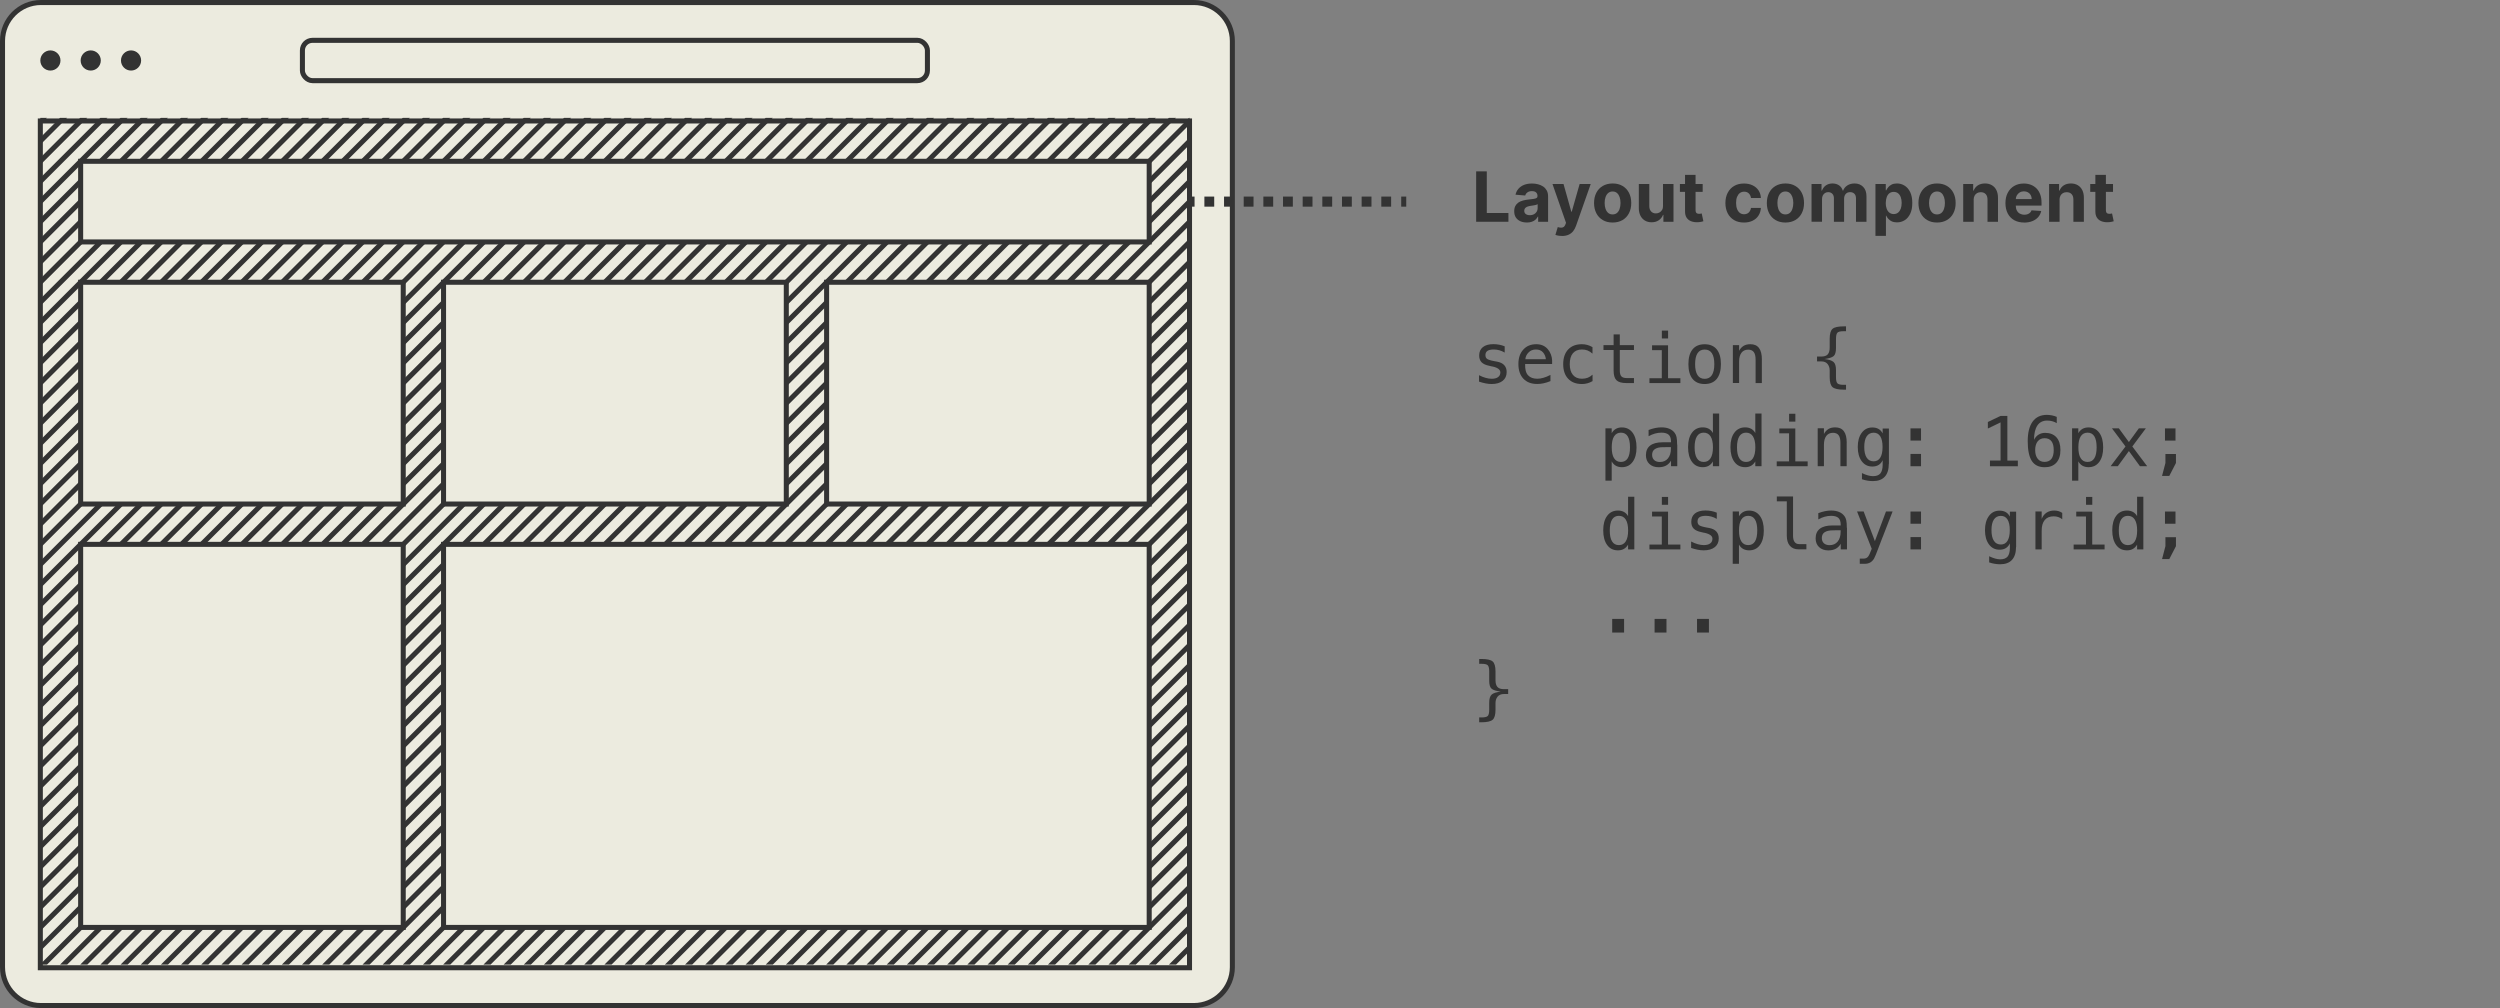 <?xml version="1.0" encoding="UTF-8"?><svg id="mockup" xmlns="http://www.w3.org/2000/svg" xmlns:xlink="http://www.w3.org/1999/xlink" viewBox="0 0 496 200"><rect x="0" y="0" width="496" height="200" fill="#808080" stroke="none"/><defs><style>.cls-1,.cls-2,.cls-3,.cls-4{fill:none;}.cls-5{clip-path:url(#clippath);}.cls-6,.cls-7{fill:#ecebdf;}.cls-8{fill:#333;}.cls-2{stroke-dasharray:0 0 1.95 1.95;}.cls-2,.cls-7,.cls-3,.cls-4{stroke:#333;stroke-miterlimit:10;}.cls-2,.cls-3{stroke-width:2px;}</style><clipPath id="clippath"><rect class="cls-1" x="8" y="23.38" width="228" height="168"/></clipPath></defs><g id="iconBackground"><g><rect class="cls-6" x=".5" y=".5" width="244" height="199" rx="7.63" ry="7.63"/><path class="cls-8" d="M236.87,1c3.93,0,7.13,3.2,7.13,7.13V191.87c0,3.93-3.2,7.13-7.13,7.13H8.13c-3.93,0-7.13-3.2-7.13-7.13V8.13C1,4.2,4.2,1,8.13,1H236.87m0-1H8.13C3.64,0,0,3.64,0,8.13V191.87c0,4.49,3.64,8.13,8.13,8.13H236.87c4.49,0,8.13-3.64,8.13-8.13V8.13c0-4.49-3.64-8.13-8.13-8.13h0Z"/></g></g><g id="foreground"><g><line class="cls-3" x1="236" y1="40" x2="237" y2="40"/><line class="cls-2" x1="238.95" y1="40" x2="277.02" y2="40"/><line class="cls-3" x1="278" y1="40" x2="279" y2="40"/></g><g><path class="cls-8" d="M292.87,44v-10h2.11v8.26h4.29v1.74h-6.4Z"/><path class="cls-8" d="M302.91,44.14c-.48,0-.91-.08-1.28-.25-.37-.17-.67-.42-.89-.75-.22-.33-.32-.74-.32-1.24,0-.42,.08-.77,.23-1.05s.36-.51,.62-.68,.56-.3,.9-.39c.34-.09,.69-.15,1.06-.19,.44-.05,.79-.09,1.05-.13,.27-.04,.46-.1,.58-.18s.18-.2,.18-.36v-.03c0-.31-.1-.55-.29-.72-.19-.17-.47-.25-.82-.25-.37,0-.67,.08-.89,.25-.22,.16-.37,.37-.44,.62l-1.92-.16c.1-.46,.29-.85,.58-1.18,.29-.33,.66-.59,1.11-.77,.45-.18,.98-.27,1.58-.27,.42,0,.82,.05,1.2,.15,.38,.1,.72,.25,1.02,.45,.3,.21,.53,.47,.71,.79,.17,.32,.26,.7,.26,1.15v5.06h-1.97v-1.04h-.06c-.12,.23-.28,.44-.48,.62-.2,.18-.44,.32-.73,.41-.28,.1-.61,.15-.98,.15Zm.6-1.44c.31,0,.58-.06,.81-.18,.23-.12,.42-.29,.55-.5s.2-.44,.2-.71v-.8c-.07,.04-.15,.08-.27,.12-.11,.03-.24,.06-.38,.09-.14,.03-.28,.05-.42,.07-.14,.02-.27,.04-.38,.06-.24,.04-.46,.09-.64,.17s-.32,.18-.42,.31c-.1,.13-.15,.3-.15,.49,0,.28,.1,.5,.31,.65,.21,.15,.47,.22,.79,.22Z"/><path class="cls-8" d="M309.9,46.81c-.26,0-.51-.02-.74-.06-.23-.04-.42-.09-.57-.15l.47-1.55c.24,.08,.46,.12,.66,.12,.2,0,.37-.04,.51-.14,.14-.1,.26-.26,.35-.5l.12-.32-2.69-7.71h2.19l1.55,5.51h.08l1.57-5.51h2.2l-2.92,8.31c-.14,.4-.33,.76-.57,1.06-.24,.3-.54,.53-.91,.7-.36,.16-.8,.25-1.32,.25Z"/><path class="cls-8" d="M319.95,44.15c-.76,0-1.41-.16-1.96-.49-.55-.32-.98-.78-1.28-1.36-.3-.58-.45-1.25-.45-2.02s.15-1.45,.45-2.03c.3-.58,.72-1.03,1.28-1.36,.55-.32,1.21-.49,1.96-.49s1.41,.16,1.96,.49c.55,.32,.98,.78,1.28,1.36,.3,.58,.45,1.26,.45,2.03s-.15,1.44-.45,2.02c-.3,.58-.72,1.03-1.28,1.36-.55,.32-1.21,.49-1.96,.49Zm0-1.61c.34,0,.63-.1,.86-.29,.23-.2,.41-.47,.52-.81,.12-.34,.18-.73,.18-1.17s-.06-.83-.18-1.17c-.12-.34-.29-.61-.52-.81s-.52-.3-.86-.3-.64,.1-.88,.3c-.24,.2-.41,.47-.53,.81-.12,.34-.18,.73-.18,1.17s.06,.83,.18,1.17c.12,.34,.3,.61,.53,.81,.24,.2,.53,.29,.88,.29Z"/><path class="cls-8" d="M329.94,40.81v-4.31h2.08v7.5h-2v-1.36h-.08c-.17,.44-.45,.79-.84,1.06-.39,.27-.87,.4-1.43,.4-.5,0-.94-.11-1.32-.34s-.68-.55-.89-.97c-.21-.42-.32-.92-.32-1.51v-4.78h2.08v4.4c0,.44,.12,.79,.36,1.05s.55,.39,.94,.39c.25,0,.49-.06,.7-.17,.22-.12,.39-.29,.53-.51,.14-.23,.2-.51,.2-.84Z"/><path class="cls-8" d="M337.81,36.5v1.56h-4.52v-1.56h4.52Zm-3.49-1.8h2.08v6.99c0,.19,.03,.34,.09,.45,.06,.11,.14,.18,.25,.22,.11,.04,.23,.06,.37,.06,.1,0,.2,0,.29-.03,.1-.02,.17-.03,.22-.04l.33,1.55c-.1,.03-.25,.07-.44,.11-.19,.04-.42,.07-.69,.08-.5,.02-.94-.05-1.32-.2-.38-.15-.67-.39-.88-.71s-.31-.73-.31-1.22v-7.27Z"/><path class="cls-8" d="M346.01,44.15c-.77,0-1.43-.16-1.98-.49-.55-.33-.97-.78-1.27-1.37-.29-.58-.44-1.25-.44-2.01s.15-1.44,.45-2.02c.3-.58,.72-1.04,1.27-1.36,.55-.33,1.2-.49,1.96-.49,.65,0,1.23,.12,1.72,.36s.88,.57,1.17,1,.44,.93,.47,1.51h-1.96c-.06-.37-.2-.68-.44-.91-.24-.23-.54-.34-.92-.34-.32,0-.6,.09-.84,.26-.24,.17-.42,.43-.56,.76s-.2,.73-.2,1.21,.07,.89,.2,1.22c.13,.33,.32,.59,.56,.77s.52,.26,.84,.26c.24,0,.45-.05,.64-.15,.19-.1,.35-.24,.47-.43,.12-.19,.21-.41,.25-.68h1.96c-.03,.57-.19,1.08-.47,1.51-.28,.44-.66,.77-1.15,1.02s-1.07,.37-1.73,.37Z"/><path class="cls-8" d="M354.23,44.15c-.76,0-1.41-.16-1.96-.49-.55-.32-.98-.78-1.28-1.36-.3-.58-.45-1.25-.45-2.02s.15-1.45,.45-2.03c.3-.58,.72-1.03,1.28-1.36,.55-.32,1.21-.49,1.96-.49s1.41,.16,1.96,.49c.55,.32,.98,.78,1.28,1.36,.3,.58,.45,1.26,.45,2.03s-.15,1.44-.45,2.02c-.3,.58-.72,1.03-1.28,1.36-.55,.32-1.21,.49-1.96,.49Zm0-1.61c.34,0,.63-.1,.86-.29,.23-.2,.41-.47,.52-.81,.12-.34,.18-.73,.18-1.17s-.06-.83-.18-1.17c-.12-.34-.29-.61-.52-.81s-.52-.3-.86-.3-.64,.1-.88,.3c-.24,.2-.41,.47-.53,.81-.12,.34-.18,.73-.18,1.17s.06,.83,.18,1.17c.12,.34,.3,.61,.53,.81,.24,.2,.53,.29,.88,.29Z"/><path class="cls-8" d="M359.41,44v-7.5h1.98v1.32h.09c.16-.44,.42-.79,.78-1.04s.8-.38,1.31-.38,.95,.13,1.31,.38c.36,.26,.6,.6,.72,1.04h.08c.15-.43,.43-.77,.83-1.03,.4-.26,.88-.39,1.43-.39,.7,0,1.27,.22,1.71,.67,.44,.45,.66,1.07,.66,1.89v5.04h-2.08v-4.63c0-.42-.11-.73-.33-.94s-.5-.31-.83-.31c-.38,0-.67,.12-.88,.36-.21,.24-.32,.55-.32,.95v4.58h-2.02v-4.68c0-.37-.11-.66-.31-.88-.21-.22-.49-.33-.83-.33-.23,0-.44,.06-.62,.17-.18,.12-.33,.28-.44,.48-.11,.21-.16,.45-.16,.72v4.5h-2.08Z"/><path class="cls-8" d="M372.09,46.81v-10.31h2.05v1.26h.09c.09-.2,.22-.41,.4-.62,.17-.21,.4-.39,.68-.53,.28-.14,.63-.21,1.05-.21,.55,0,1.05,.14,1.51,.43,.46,.28,.83,.71,1.11,1.28,.28,.57,.42,1.29,.42,2.15s-.13,1.54-.4,2.12c-.27,.57-.63,1.01-1.09,1.3-.46,.29-.98,.44-1.55,.44-.4,0-.75-.07-1.03-.2-.28-.13-.51-.3-.69-.51-.18-.2-.32-.41-.41-.62h-.06v4.01h-2.08Zm2.04-6.56c0,.45,.06,.83,.19,1.17s.3,.59,.54,.77c.23,.18,.52,.28,.85,.28s.62-.09,.86-.28c.23-.19,.41-.45,.54-.78,.12-.33,.18-.72,.18-1.15s-.06-.81-.18-1.14-.3-.59-.53-.77-.52-.28-.86-.28-.62,.09-.86,.27c-.23,.18-.41,.43-.53,.76s-.19,.72-.19,1.16Z"/><path class="cls-8" d="M384.31,44.15c-.76,0-1.41-.16-1.96-.49-.55-.32-.98-.78-1.28-1.36-.3-.58-.45-1.25-.45-2.02s.15-1.45,.45-2.03c.3-.58,.72-1.03,1.28-1.36,.55-.32,1.21-.49,1.96-.49s1.41,.16,1.96,.49c.55,.32,.98,.78,1.28,1.36,.3,.58,.45,1.26,.45,2.03s-.15,1.44-.45,2.02c-.3,.58-.72,1.03-1.28,1.36-.55,.32-1.21,.49-1.96,.49Zm0-1.61c.34,0,.63-.1,.86-.29,.23-.2,.41-.47,.52-.81,.12-.34,.18-.73,.18-1.17s-.06-.83-.18-1.17c-.12-.34-.29-.61-.52-.81s-.52-.3-.86-.3-.64,.1-.88,.3c-.24,.2-.41,.47-.53,.81-.12,.34-.18,.73-.18,1.17s.06,.83,.18,1.17c.12,.34,.3,.61,.53,.81,.24,.2,.53,.29,.88,.29Z"/><path class="cls-8" d="M391.58,39.66v4.34h-2.08v-7.5h1.98v1.32h.09c.17-.44,.44-.78,.83-1.04,.39-.25,.86-.38,1.42-.38,.52,0,.97,.11,1.36,.34s.69,.55,.9,.97c.21,.42,.32,.92,.32,1.51v4.78h-2.08v-4.4c0-.46-.11-.82-.35-1.08-.24-.26-.56-.39-.98-.39-.28,0-.53,.06-.74,.18-.21,.12-.38,.3-.5,.52-.12,.23-.18,.51-.18,.83Z"/><path class="cls-8" d="M401.6,44.15c-.77,0-1.43-.16-1.99-.47-.55-.31-.98-.76-1.28-1.34-.3-.58-.45-1.26-.45-2.05s.15-1.45,.45-2.03,.72-1.04,1.27-1.36c.54-.33,1.19-.49,1.92-.49,.5,0,.96,.08,1.38,.24,.43,.16,.8,.4,1.12,.71,.32,.32,.57,.71,.75,1.19,.18,.48,.27,1.03,.27,1.67v.57h-6.33v-1.29h4.38c0-.3-.07-.56-.2-.8s-.31-.41-.54-.54c-.23-.13-.5-.2-.8-.2s-.59,.07-.84,.22c-.24,.15-.43,.34-.57,.58-.14,.24-.21,.51-.21,.81v1.23c0,.37,.07,.69,.21,.96,.14,.27,.33,.48,.59,.62s.55,.22,.9,.22c.23,0,.44-.03,.63-.1s.36-.16,.49-.29,.24-.29,.31-.48l1.92,.13c-.1,.46-.3,.87-.6,1.21-.3,.34-.69,.61-1.16,.8-.47,.19-1.02,.29-1.64,.29Z"/><path class="cls-8" d="M408.62,39.66v4.34h-2.08v-7.5h1.98v1.32h.09c.17-.44,.44-.78,.83-1.04,.39-.25,.86-.38,1.42-.38,.52,0,.97,.11,1.36,.34s.69,.55,.9,.97c.21,.42,.32,.92,.32,1.51v4.78h-2.08v-4.4c0-.46-.11-.82-.35-1.08-.24-.26-.56-.39-.98-.39-.28,0-.53,.06-.74,.18-.21,.12-.38,.3-.5,.52-.12,.23-.18,.51-.18,.83Z"/><path class="cls-8" d="M419.22,36.5v1.56h-4.52v-1.56h4.52Zm-3.49-1.8h2.08v6.99c0,.19,.03,.34,.09,.45,.06,.11,.14,.18,.25,.22,.11,.04,.23,.06,.37,.06,.1,0,.2,0,.29-.03,.1-.02,.17-.03,.22-.04l.33,1.55c-.1,.03-.25,.07-.44,.11-.19,.04-.42,.07-.69,.08-.5,.02-.94-.05-1.32-.2-.38-.15-.67-.39-.88-.71s-.31-.73-.31-1.22v-7.27Z"/></g><rect class="cls-4" x="8" y="24" width="228" height="168"/><g class="cls-5"><g><line class="cls-4" x1="284.62" y1="143.38" x2="-64" y2="492"/><line class="cls-4" x1="284.62" y1="139.38" x2="-64" y2="488"/><line class="cls-4" x1="284.62" y1="135.38" x2="-64" y2="484"/><line class="cls-4" x1="284.62" y1="131.38" x2="-64" y2="480"/><line class="cls-4" x1="284.62" y1="127.38" x2="-64" y2="476"/><line class="cls-4" x1="284.62" y1="123.38" x2="-64" y2="472"/><line class="cls-4" x1="284.62" y1="119.38" x2="-64" y2="468"/><line class="cls-4" x1="284.62" y1="115.38" x2="-64" y2="464"/><line class="cls-4" x1="284.62" y1="111.38" x2="-64" y2="460"/><line class="cls-4" x1="284.62" y1="107.38" x2="-64" y2="456"/><line class="cls-4" x1="284.62" y1="103.38" x2="-64" y2="452"/><line class="cls-4" x1="284.62" y1="99.38" x2="-64" y2="448"/><line class="cls-4" x1="284.62" y1="95.38" x2="-64" y2="444"/><line class="cls-4" x1="284.62" y1="91.38" x2="-64" y2="440"/><line class="cls-4" x1="284.62" y1="87.38" x2="-64" y2="436"/><line class="cls-4" x1="284.62" y1="83.38" x2="-64" y2="432"/><line class="cls-4" x1="284.62" y1="79.38" x2="-64" y2="428"/><line class="cls-4" x1="284.62" y1="75.38" x2="-64" y2="424"/><line class="cls-4" x1="284.62" y1="71.38" x2="-64" y2="420"/><line class="cls-4" x1="284.62" y1="67.38" x2="-64" y2="416"/><line class="cls-4" x1="284.62" y1="63.38" x2="-64" y2="412"/><line class="cls-4" x1="284.62" y1="59.38" x2="-64" y2="408"/><line class="cls-4" x1="284.62" y1="55.38" x2="-64" y2="404"/><line class="cls-4" x1="284.62" y1="51.38" x2="-64" y2="400"/><line class="cls-4" x1="284.62" y1="47.38" x2="-64" y2="396"/><line class="cls-4" x1="284.62" y1="43.38" x2="-64" y2="392"/><line class="cls-4" x1="284.62" y1="39.38" x2="-64" y2="388"/><line class="cls-4" x1="284.62" y1="35.38" x2="-64" y2="384"/><line class="cls-4" x1="284.62" y1="31.38" x2="-64" y2="380"/><line class="cls-4" x1="284.62" y1="27.38" x2="-64" y2="376"/><line class="cls-4" x1="284.62" y1="23.38" x2="-64" y2="372"/><line class="cls-4" x1="284.62" y1="19.38" x2="-64" y2="368"/><line class="cls-4" x1="284.62" y1="15.38" x2="-64" y2="364"/><line class="cls-4" x1="284.62" y1="11.38" x2="-64" y2="360"/><line class="cls-4" x1="284.62" y1="7.38" x2="-64" y2="356"/><line class="cls-4" x1="284.62" y1="3.38" x2="-64" y2="352"/><line class="cls-4" x1="284.62" y1="-.62" x2="-64" y2="348"/><line class="cls-4" x1="284.62" y1="-4.62" x2="-64" y2="344"/><line class="cls-4" x1="284.62" y1="-8.62" x2="-64" y2="340"/><line class="cls-4" x1="284.62" y1="-12.62" x2="-64" y2="336"/><line class="cls-4" x1="284.62" y1="-16.62" x2="-64" y2="332"/><line class="cls-4" x1="284.62" y1="-20.62" x2="-64" y2="328"/><line class="cls-4" x1="284.62" y1="-24.62" x2="-64" y2="324"/><line class="cls-4" x1="284.62" y1="-28.62" x2="-64" y2="320"/><line class="cls-4" x1="284.62" y1="-32.62" x2="-64" y2="316"/><line class="cls-4" x1="284.62" y1="-36.62" x2="-64" y2="312"/><line class="cls-4" x1="284.62" y1="-40.62" x2="-64" y2="308"/><line class="cls-4" x1="284.62" y1="-44.62" x2="-64" y2="304"/><line class="cls-4" x1="284.62" y1="-48.62" x2="-64" y2="300"/><line class="cls-4" x1="284.62" y1="-52.62" x2="-64" y2="296"/><line class="cls-4" x1="284.62" y1="-56.62" x2="-64" y2="292"/><line class="cls-4" x1="284.62" y1="-60.62" x2="-64" y2="288"/><line class="cls-4" x1="284.62" y1="-64.62" x2="-64" y2="284"/><line class="cls-4" x1="284.62" y1="-68.62" x2="-64" y2="280"/><line class="cls-4" x1="284.62" y1="-72.62" x2="-64" y2="276"/><line class="cls-4" x1="284.62" y1="-76.62" x2="-64" y2="272"/><line class="cls-4" x1="284.62" y1="-80.62" x2="-64" y2="268"/><line class="cls-4" x1="284.62" y1="-84.62" x2="-64" y2="264"/><line class="cls-4" x1="284.62" y1="-88.62" x2="-64" y2="260"/><line class="cls-4" x1="284.62" y1="-92.62" x2="-64" y2="256"/><line class="cls-4" x1="284.62" y1="-96.62" x2="-64" y2="252"/><line class="cls-4" x1="284.62" y1="-100.62" x2="-64" y2="248"/><line class="cls-4" x1="284.62" y1="-104.62" x2="-64" y2="244"/><line class="cls-4" x1="284.62" y1="-108.62" x2="-64" y2="240"/><line class="cls-4" x1="284.62" y1="-112.62" x2="-64" y2="236"/><line class="cls-4" x1="284.62" y1="-116.62" x2="-64" y2="232"/><line class="cls-4" x1="284.62" y1="-120.62" x2="-64" y2="228"/><line class="cls-4" x1="284.62" y1="-124.62" x2="-64" y2="224"/><line class="cls-4" x1="284.62" y1="-128.62" x2="-64" y2="220"/><line class="cls-4" x1="284.62" y1="-132.62" x2="-64" y2="216"/><line class="cls-4" x1="284.62" y1="-136.62" x2="-64" y2="212"/><line class="cls-4" x1="284.62" y1="-140.62" x2="-64" y2="208"/><line class="cls-4" x1="284.62" y1="-144.62" x2="-64" y2="204"/><line class="cls-4" x1="284.62" y1="-148.62" x2="-64" y2="200"/><line class="cls-4" x1="284.62" y1="-152.62" x2="-64" y2="196"/><line class="cls-4" x1="284.62" y1="-156.62" x2="-64" y2="192"/><line class="cls-4" x1="284.62" y1="-160.62" x2="-64" y2="188"/><line class="cls-4" x1="284.62" y1="-164.62" x2="-64" y2="184"/><line class="cls-4" x1="284.62" y1="-168.62" x2="-64" y2="180"/><line class="cls-4" x1="284.62" y1="-172.62" x2="-64" y2="176"/><line class="cls-4" x1="284.62" y1="-176.62" x2="-64" y2="172"/><line class="cls-4" x1="284.62" y1="-180.62" x2="-64" y2="168"/><line class="cls-4" x1="284.62" y1="-184.62" x2="-64" y2="164"/><line class="cls-4" x1="284.62" y1="-188.62" x2="-64" y2="160"/><line class="cls-4" x1="284.62" y1="-192.62" x2="-64" y2="156"/><line class="cls-4" x1="284.62" y1="-196.62" x2="-64" y2="152"/><line class="cls-4" x1="284.62" y1="-200.62" x2="-64" y2="148"/><line class="cls-4" x1="284.62" y1="-204.62" x2="-64" y2="144"/><line class="cls-4" x1="284.62" y1="-208.62" x2="-64" y2="140"/><line class="cls-4" x1="284.62" y1="-212.62" x2="-64" y2="136"/><line class="cls-4" x1="284.62" y1="-216.62" x2="-64" y2="132"/><line class="cls-4" x1="284.62" y1="-220.62" x2="-64" y2="128"/><line class="cls-4" x1="284.62" y1="-224.62" x2="-64" y2="124"/><line class="cls-4" x1="284.62" y1="-228.62" x2="-64" y2="120"/><line class="cls-4" x1="284.62" y1="-232.62" x2="-64" y2="116"/><line class="cls-4" x1="284.62" y1="-236.62" x2="-64" y2="112"/><line class="cls-4" x1="284.62" y1="-240.62" x2="-64" y2="108"/><line class="cls-4" x1="284.62" y1="-244.62" x2="-64" y2="104"/><line class="cls-4" x1="284.62" y1="-248.62" x2="-64" y2="100"/><line class="cls-4" x1="284.62" y1="-252.62" x2="-64" y2="96"/><line class="cls-4" x1="284.62" y1="-256.62" x2="-64" y2="92"/></g></g><rect class="cls-7" x="16" y="32" width="212" height="16"/><rect class="cls-7" x="16" y="56" width="64" height="44"/><rect class="cls-7" x="88" y="56" width="68" height="44"/><rect class="cls-7" x="164" y="56" width="64" height="44"/><rect class="cls-7" x="16" y="108" width="64" height="76"/><rect class="cls-7" x="88" y="108" width="140" height="76"/><rect class="cls-4" x="60" y="8" width="124" height="8" rx="2" ry="2"/><circle class="cls-8" cx="10" cy="12" r="2"/><circle class="cls-8" cx="18" cy="12" r="2"/><circle class="cls-8" cx="26" cy="12" r="2"/><g><path class="cls-8" d="M298.53,68.74v1.21c-.35-.21-.71-.36-1.07-.46-.36-.1-.72-.15-1.09-.15-.56,0-.98,.09-1.25,.27-.27,.18-.41,.46-.41,.83,0,.33,.1,.59,.31,.75,.21,.17,.72,.33,1.54,.48l.5,.09c.61,.12,1.08,.35,1.39,.7,.32,.35,.47,.8,.47,1.36,0,.74-.26,1.32-.79,1.74-.53,.42-1.26,.63-2.2,.63-.37,0-.76-.04-1.17-.12s-.85-.2-1.32-.35v-1.28c.46,.24,.9,.42,1.32,.53,.42,.12,.82,.18,1.19,.18,.55,0,.97-.11,1.27-.33s.45-.53,.45-.93c0-.57-.55-.97-1.64-1.19h-.05s-.46-.11-.46-.11c-.71-.14-1.23-.37-1.56-.7-.33-.33-.49-.78-.49-1.35,0-.72,.24-1.28,.73-1.67,.49-.39,1.18-.59,2.09-.59,.4,0,.79,.04,1.16,.11,.37,.07,.74,.18,1.09,.33Z"/><path class="cls-8" d="M307.94,71.62v.6h-5.35v.04c-.04,1.02,.16,1.76,.59,2.21,.43,.45,1.03,.67,1.81,.67,.39,0,.81-.06,1.24-.19,.43-.12,.89-.32,1.38-.57v1.23c-.47,.19-.92,.34-1.36,.43-.44,.1-.86,.14-1.27,.14-1.17,0-2.08-.35-2.74-1.05-.66-.7-.99-1.67-.99-2.9s.32-2.16,.97-2.87c.64-.72,1.5-1.07,2.58-1.07,.96,0,1.71,.33,2.27,.97,.55,.65,.85,1.43,.88,2.35Zm-1.24-.36c-.05-.52-.24-.97-.57-1.35s-.79-.57-1.4-.57-1.09,.2-1.47,.59-.6,.84-.63,1.33h4.07Z"/><path class="cls-8" d="M315.95,75.62c-.33,.19-.67,.34-1.02,.43-.35,.1-.71,.14-1.08,.14-1.16,0-2.07-.35-2.73-1.05-.66-.7-.98-1.67-.98-2.9s.33-2.2,.98-2.9c.66-.7,1.57-1.05,2.73-1.05,.36,0,.72,.05,1.06,.14,.34,.09,.69,.24,1.04,.44v1.29c-.33-.29-.65-.5-.98-.63s-.7-.19-1.12-.19c-.77,0-1.37,.25-1.79,.75s-.62,1.22-.62,2.15,.21,1.64,.63,2.14c.42,.5,1.01,.76,1.78,.76,.43,0,.82-.07,1.16-.2s.66-.34,.95-.61v1.28Z"/><path class="cls-8" d="M321.37,66.35v2.13h2.81v.96h-2.81v4.08c0,.55,.11,.94,.32,1.16,.21,.22,.58,.33,1.1,.33h1.39v.99h-1.51c-.93,0-1.58-.19-1.96-.56-.38-.37-.57-1.01-.57-1.92v-4.08h-2.01v-.96h2.01v-2.13h1.24Z"/><path class="cls-8" d="M327.78,68.51h3.16v6.53h2.45v.96h-6.14v-.96h2.45v-5.57h-1.93v-.96Zm1.93-2.92h1.24v1.56h-1.24v-1.56Z"/><path class="cls-8" d="M338.21,68.3c1.04,0,1.84,.34,2.39,1.01,.55,.68,.83,1.65,.83,2.93s-.28,2.26-.83,2.94c-.55,.67-1.35,1.01-2.4,1.01s-1.84-.34-2.39-1.01c-.55-.67-.83-1.65-.83-2.94s.28-2.26,.83-2.93c.55-.68,1.35-1.01,2.39-1.01Zm0,1.05c-.63,0-1.1,.24-1.42,.73-.32,.49-.48,1.21-.48,2.17s.16,1.67,.48,2.17,.8,.74,1.42,.74,1.11-.25,1.43-.74,.48-1.21,.48-2.17-.16-1.68-.48-2.17c-.32-.49-.8-.73-1.43-.73Z"/><path class="cls-8" d="M349.55,71.34v4.66h-1.24v-4.66c0-.68-.12-1.17-.36-1.49-.24-.32-.61-.48-1.11-.48-.58,0-1.02,.21-1.33,.61-.31,.41-.47,1-.47,1.76v4.25h-1.24v-7.52h1.24v1.13c.22-.43,.52-.75,.89-.98s.82-.33,1.34-.33c.77,0,1.34,.25,1.72,.76,.38,.5,.57,1.27,.57,2.29Z"/><path class="cls-8" d="M366.25,76.34v.97h-.43c-1.11,0-1.86-.17-2.24-.5s-.57-.99-.57-1.98v-1.34c0-.49-.14-.91-.41-1.26-.27-.35-.7-.53-1.28-.53h-.82v-.96h.82c.63,0,1.07-.15,1.32-.45,.25-.3,.37-.74,.37-1.32v-1.75c0-.99,.19-1.65,.57-1.98s1.12-.49,2.24-.49h.43v.96h-.47c-.63,0-1.04,.1-1.23,.29-.19,.19-.29,.61-.29,1.25v1.8c0,.79-.15,1.32-.46,1.59-.31,.27-.91,.47-1.81,.59,.87,.1,1.46,.3,1.79,.59,.32,.29,.48,.82,.48,1.59v1.4c0,.64,.09,1.06,.29,1.25s.6,.29,1.23,.29h.47Z"/><path class="cls-8" d="M319.76,91.55v3.81h-1.24v-10.38h1.24v.96c.21-.37,.48-.65,.82-.85,.34-.19,.74-.29,1.19-.29,.91,0,1.62,.35,2.14,1.05,.52,.7,.78,1.68,.78,2.92s-.26,2.18-.78,2.88c-.52,.7-1.23,1.04-2.13,1.04-.46,0-.86-.1-1.2-.29-.34-.19-.61-.48-.81-.85Zm3.63-2.81c0-.96-.15-1.68-.45-2.17-.3-.49-.75-.73-1.35-.73s-1.05,.25-1.36,.74c-.31,.49-.46,1.21-.46,2.17s.15,1.67,.46,2.16c.31,.49,.76,.74,1.36,.74s1.04-.24,1.35-.73c.3-.49,.45-1.21,.45-2.17Z"/><path class="cls-8" d="M332.77,88.21v4.29h-1.24v-1.11c-.26,.45-.6,.78-1,.99-.4,.21-.89,.32-1.46,.32-.76,0-1.38-.22-1.83-.65-.46-.43-.69-1.01-.69-1.74,0-.84,.28-1.47,.84-1.91,.56-.43,1.39-.65,2.47-.65h1.66v-.19c0-.6-.16-1.04-.46-1.31s-.78-.41-1.44-.41c-.42,0-.85,.06-1.28,.18-.43,.12-.85,.3-1.26,.53v-1.24c.46-.17,.89-.31,1.31-.39,.42-.09,.83-.13,1.22-.13,.62,0,1.15,.09,1.59,.28,.44,.18,.8,.46,1.07,.83,.17,.22,.29,.5,.36,.83,.07,.33,.11,.82,.11,1.48Zm-2.4,.51h-.41c-.72,0-1.26,.13-1.63,.38-.37,.25-.55,.63-.55,1.13,0,.45,.14,.8,.41,1.05,.27,.25,.65,.38,1.13,.38,.68,0,1.21-.24,1.6-.71,.39-.47,.59-1.12,.59-1.96v-.28h-1.16Z"/><path class="cls-8" d="M339.84,85.94v-3.89h1.24v10.45h-1.24v-.95c-.21,.37-.48,.65-.82,.85-.34,.2-.74,.29-1.19,.29-.91,0-1.62-.35-2.14-1.06-.52-.71-.78-1.68-.78-2.92s.26-2.18,.79-2.88c.52-.7,1.24-1.04,2.14-1.04,.45,0,.85,.1,1.2,.29,.34,.2,.62,.48,.81,.85Zm-3.63,2.81c0,.96,.15,1.68,.46,2.17,.3,.49,.75,.73,1.35,.73s1.05-.25,1.36-.74c.31-.49,.47-1.21,.47-2.16s-.16-1.67-.47-2.17c-.31-.49-.76-.74-1.36-.74s-1.04,.24-1.35,.73c-.3,.49-.46,1.21-.46,2.17Z"/><path class="cls-8" d="M348.25,85.94v-3.89h1.24v10.45h-1.24v-.95c-.21,.37-.48,.65-.82,.85-.34,.2-.74,.29-1.19,.29-.91,0-1.62-.35-2.14-1.06-.52-.71-.78-1.68-.78-2.92s.26-2.18,.79-2.88c.52-.7,1.24-1.04,2.14-1.04,.45,0,.85,.1,1.2,.29,.34,.2,.62,.48,.81,.85Zm-3.63,2.81c0,.96,.15,1.68,.46,2.17,.3,.49,.75,.73,1.35,.73s1.05-.25,1.36-.74c.31-.49,.47-1.21,.47-2.16s-.16-1.67-.47-2.17c-.31-.49-.76-.74-1.36-.74s-1.04,.24-1.35,.73c-.3,.49-.46,1.21-.46,2.17Z"/><path class="cls-8" d="M353.03,85.01h3.16v6.53h2.45v.96h-6.14v-.96h2.45v-5.57h-1.93v-.96Zm1.93-2.92h1.24v1.56h-1.24v-1.56Z"/><path class="cls-8" d="M366.38,87.84v4.66h-1.24v-4.66c0-.68-.12-1.17-.36-1.49-.24-.32-.61-.48-1.11-.48-.58,0-1.02,.21-1.33,.61-.31,.41-.47,1-.47,1.76v4.25h-1.24v-7.52h1.24v1.13c.22-.43,.52-.75,.89-.98s.82-.33,1.34-.33c.77,0,1.34,.25,1.72,.76,.38,.5,.57,1.27,.57,2.29Z"/><path class="cls-8" d="M374.74,92.02c0,1.13-.27,1.98-.8,2.56-.53,.58-1.32,.87-2.35,.87-.34,0-.7-.03-1.07-.09-.37-.06-.74-.15-1.11-.28v-1.22c.44,.21,.84,.36,1.2,.46,.36,.1,.69,.15,.99,.15,.67,0,1.15-.18,1.46-.54,.3-.36,.46-.94,.46-1.73v-.89c-.2,.42-.47,.73-.81,.94-.34,.21-.75,.31-1.24,.31-.88,0-1.58-.35-2.1-1.05-.52-.7-.79-1.64-.79-2.82s.26-2.12,.79-2.83c.52-.7,1.22-1.05,2.1-1.05,.48,0,.89,.1,1.23,.29s.61,.49,.82,.89v-.97h1.24v7.01Zm-1.24-3.34c0-.93-.15-1.63-.45-2.11-.3-.48-.74-.72-1.32-.72s-1.07,.24-1.38,.72c-.32,.48-.48,1.18-.48,2.11s.16,1.63,.48,2.12c.32,.49,.78,.73,1.39,.73,.57,0,1-.24,1.31-.73,.3-.49,.45-1.19,.45-2.12Z"/><path class="cls-8" d="M379.04,84.99h2.09v2.42h-2.09v-2.42Zm0,5.07h2.09v2.44h-2.09v-2.44Z"/><path class="cls-8" d="M394.8,91.37h2.11v-7.57l-2.52,1.22v-1.3l2.51-1.2h1.36v8.86h2.08v1.13h-5.53v-1.13Z"/><path class="cls-8" d="M408.06,82.7v1.25c-.28-.17-.58-.29-.9-.38-.32-.09-.65-.13-.99-.13-.86,0-1.51,.32-1.95,.97-.44,.65-.67,1.6-.67,2.86,.21-.45,.51-.79,.89-1.03,.38-.24,.82-.36,1.31-.36,.97,0,1.72,.3,2.25,.89,.53,.59,.79,1.43,.79,2.52s-.27,1.92-.82,2.52-1.31,.89-2.3,.89c-1.16,0-2.02-.42-2.56-1.25-.54-.83-.81-2.15-.81-3.94,0-1.69,.33-2.98,.98-3.87s1.59-1.33,2.83-1.33c.33,0,.66,.04,.99,.1s.65,.17,.96,.3Zm-2.42,4.24c-.58,0-1.03,.21-1.36,.62-.33,.42-.5,.99-.5,1.73s.17,1.31,.5,1.73c.33,.42,.79,.62,1.36,.62s1.05-.2,1.36-.59c.3-.4,.46-.98,.46-1.76s-.15-1.37-.46-1.76c-.3-.39-.76-.59-1.36-.59Z"/><path class="cls-8" d="M412.34,91.55v3.81h-1.24v-10.38h1.24v.96c.21-.37,.48-.65,.82-.85,.34-.19,.74-.29,1.19-.29,.91,0,1.62,.35,2.14,1.05,.52,.7,.78,1.68,.78,2.92s-.26,2.18-.78,2.88c-.52,.7-1.23,1.04-2.13,1.04-.46,0-.86-.1-1.2-.29-.34-.19-.61-.48-.81-.85Zm3.63-2.81c0-.96-.15-1.68-.45-2.17-.3-.49-.75-.73-1.35-.73s-1.05,.25-1.36,.74c-.31,.49-.46,1.21-.46,2.17s.15,1.67,.46,2.16c.31,.49,.76,.74,1.36,.74s1.04-.24,1.35-.73c.3-.49,.45-1.21,.45-2.17Z"/><path class="cls-8" d="M425.74,84.98l-2.69,3.6,2.95,3.92h-1.43l-2.2-3.01-2.2,3.01h-1.43l2.96-3.92-2.69-3.6h1.37l1.99,2.72,1.98-2.72h1.39Z"/><path class="cls-8" d="M429.62,90.08h2.09v1.78l-1.32,2.56h-1.44l.67-2.56v-1.78Zm-.09-5.09h2.09v2.42h-2.09v-2.42Z"/><path class="cls-8" d="M323.01,102.44v-3.89h1.24v10.45h-1.24v-.95c-.21,.37-.48,.65-.82,.85-.34,.2-.74,.29-1.19,.29-.91,0-1.62-.35-2.14-1.06-.52-.71-.78-1.68-.78-2.92s.26-2.18,.79-2.88c.52-.7,1.24-1.04,2.14-1.04,.45,0,.85,.1,1.2,.29,.34,.2,.62,.48,.81,.85Zm-3.63,2.81c0,.96,.15,1.68,.46,2.17,.3,.49,.75,.73,1.35,.73s1.05-.25,1.36-.74c.31-.49,.47-1.21,.47-2.16s-.16-1.67-.47-2.17c-.31-.49-.76-.74-1.36-.74s-1.04,.24-1.35,.73c-.3,.49-.46,1.21-.46,2.17Z"/><path class="cls-8" d="M327.78,101.51h3.16v6.53h2.45v.96h-6.14v-.96h2.45v-5.57h-1.93v-.96Zm1.93-2.92h1.24v1.56h-1.24v-1.56Z"/><path class="cls-8" d="M340.61,101.74v1.21c-.35-.21-.71-.36-1.07-.46-.36-.1-.72-.15-1.09-.15-.56,0-.98,.09-1.25,.27-.27,.18-.41,.46-.41,.83,0,.33,.1,.59,.31,.75,.21,.17,.72,.33,1.54,.48l.5,.09c.61,.12,1.08,.35,1.39,.7,.32,.35,.47,.8,.47,1.36,0,.74-.26,1.32-.79,1.74-.53,.42-1.26,.63-2.2,.63-.37,0-.76-.04-1.17-.12s-.85-.2-1.32-.35v-1.28c.46,.24,.9,.42,1.32,.53,.42,.12,.82,.18,1.19,.18,.55,0,.97-.11,1.27-.33s.45-.53,.45-.93c0-.57-.55-.97-1.64-1.19h-.05s-.46-.11-.46-.11c-.71-.14-1.23-.37-1.56-.7-.33-.33-.49-.78-.49-1.35,0-.72,.24-1.28,.73-1.67,.49-.39,1.18-.59,2.09-.59,.4,0,.79,.04,1.16,.11,.37,.07,.74,.18,1.09,.33Z"/><path class="cls-8" d="M345.01,108.05v3.81h-1.24v-10.38h1.24v.96c.21-.37,.48-.65,.82-.85,.34-.19,.74-.29,1.19-.29,.91,0,1.62,.35,2.14,1.05,.52,.7,.78,1.68,.78,2.92s-.26,2.18-.78,2.88c-.52,.7-1.23,1.04-2.13,1.04-.46,0-.86-.1-1.2-.29-.34-.19-.61-.48-.81-.85Zm3.63-2.81c0-.96-.15-1.68-.45-2.17-.3-.49-.75-.73-1.35-.73s-1.05,.25-1.36,.74c-.31,.49-.46,1.21-.46,2.17s.15,1.67,.46,2.16c.31,.49,.76,.74,1.36,.74s1.04-.24,1.35-.73c.3-.49,.45-1.21,.45-2.17Z"/><path class="cls-8" d="M355.74,106.28c0,.55,.1,.97,.31,1.25,.2,.28,.5,.42,.9,.42h1.44v1.04h-1.56c-.74,0-1.31-.24-1.72-.71-.41-.47-.61-1.14-.61-2.01v-6.8h-1.98v-.97h3.22v7.77Z"/><path class="cls-8" d="M366.44,104.71v4.29h-1.24v-1.11c-.26,.45-.6,.78-1,.99-.4,.21-.89,.32-1.46,.32-.76,0-1.38-.22-1.83-.65-.46-.43-.69-1.01-.69-1.74,0-.84,.28-1.47,.84-1.91,.56-.43,1.39-.65,2.47-.65h1.66v-.19c0-.6-.16-1.04-.46-1.31s-.78-.41-1.44-.41c-.42,0-.85,.06-1.28,.18-.43,.12-.85,.3-1.26,.53v-1.24c.46-.17,.89-.31,1.31-.39,.42-.09,.83-.13,1.22-.13,.62,0,1.15,.09,1.59,.28,.44,.18,.8,.46,1.07,.83,.17,.22,.29,.5,.36,.83,.07,.33,.11,.82,.11,1.48Zm-2.4,.51h-.41c-.72,0-1.26,.13-1.63,.38-.37,.25-.55,.63-.55,1.13,0,.45,.14,.8,.41,1.05,.27,.25,.65,.38,1.13,.38,.68,0,1.21-.24,1.6-.71,.39-.47,.59-1.12,.59-1.96v-.28h-1.16Z"/><path class="cls-8" d="M373.5,106.58c-.21,.52-.47,1.21-.79,2.07-.44,1.18-.74,1.9-.89,2.16-.21,.35-.46,.61-.77,.79-.31,.17-.67,.26-1.08,.26h-.99v-1.03h.73c.36,0,.65-.11,.85-.32,.21-.21,.47-.75,.79-1.63l-2.91-7.4h1.31l2.23,5.88,2.2-5.88h1.31l-1.98,5.1Z"/><path class="cls-8" d="M379.04,101.49h2.09v2.42h-2.09v-2.42Zm0,5.07h2.09v2.44h-2.09v-2.44Z"/><path class="cls-8" d="M399.98,108.52c0,1.13-.27,1.98-.8,2.56-.53,.58-1.32,.87-2.35,.87-.34,0-.7-.03-1.07-.09-.37-.06-.74-.15-1.11-.28v-1.22c.44,.21,.84,.36,1.2,.46,.36,.1,.69,.15,.99,.15,.67,0,1.15-.18,1.46-.54,.3-.36,.46-.94,.46-1.73v-.89c-.2,.42-.47,.73-.81,.94-.34,.21-.75,.31-1.24,.31-.88,0-1.58-.35-2.1-1.05-.52-.7-.79-1.64-.79-2.82s.26-2.12,.79-2.83c.52-.7,1.22-1.05,2.1-1.05,.48,0,.89,.1,1.23,.29s.61,.49,.82,.89v-.97h1.24v7.01Zm-1.24-3.34c0-.93-.15-1.63-.45-2.11-.3-.48-.74-.72-1.32-.72s-1.07,.24-1.38,.72c-.32,.48-.48,1.18-.48,2.11s.16,1.63,.48,2.12c.32,.49,.78,.73,1.39,.73,.57,0,1-.24,1.31-.73,.3-.49,.45-1.19,.45-2.12Z"/><path class="cls-8" d="M409.16,103.03c-.26-.21-.53-.36-.81-.45-.27-.09-.57-.14-.9-.14-.77,0-1.36,.24-1.77,.73s-.61,1.18-.61,2.09v3.74h-1.24v-7.52h1.24v1.47c.21-.53,.52-.94,.95-1.23,.43-.28,.93-.43,1.52-.43,.3,0,.59,.04,.85,.11,.26,.08,.52,.2,.76,.36v1.26Z"/><path class="cls-8" d="M411.94,101.51h3.16v6.53h2.45v.96h-6.14v-.96h2.45v-5.57h-1.93v-.96Zm1.93-2.92h1.24v1.56h-1.24v-1.56Z"/><path class="cls-8" d="M424,102.44v-3.89h1.24v10.45h-1.24v-.95c-.21,.37-.48,.65-.82,.85-.34,.2-.74,.29-1.19,.29-.91,0-1.62-.35-2.14-1.06-.52-.71-.78-1.68-.78-2.92s.26-2.18,.79-2.88c.52-.7,1.24-1.04,2.14-1.04,.45,0,.85,.1,1.2,.29,.34,.2,.62,.48,.81,.85Zm-3.63,2.81c0,.96,.15,1.68,.46,2.17,.3,.49,.75,.73,1.35,.73s1.05-.25,1.36-.74c.31-.49,.47-1.21,.47-2.16s-.16-1.67-.47-2.17c-.31-.49-.76-.74-1.36-.74s-1.04,.24-1.35,.73c-.3,.49-.46,1.21-.46,2.17Z"/><path class="cls-8" d="M429.62,106.58h2.09v1.78l-1.32,2.56h-1.44l.67-2.56v-1.78Zm-.09-5.09h2.09v2.42h-2.09v-2.42Z"/><path class="cls-8" d="M319.86,122.79h2.36v2.71h-2.36v-2.71Z"/><path class="cls-8" d="M328.27,122.79h2.36v2.71h-2.36v-2.71Z"/><path class="cls-8" d="M336.69,122.79h2.36v2.71h-2.36v-2.71Z"/><path class="cls-8" d="M293.94,142.34c.63,0,1.04-.1,1.23-.29,.19-.19,.29-.61,.29-1.25v-1.4c0-.76,.16-1.29,.48-1.59,.32-.29,.92-.49,1.79-.59-.9-.12-1.5-.32-1.81-.59-.31-.27-.46-.8-.46-1.59v-1.8c0-.64-.1-1.05-.29-1.25-.19-.2-.6-.29-1.23-.29h-.47v-.96h.43c1.11,0,1.86,.16,2.24,.49,.38,.33,.57,.99,.57,1.98v1.75c0,.58,.12,1.02,.37,1.32s.69,.45,1.32,.45h.82v.96h-.82c-.58,0-1,.18-1.28,.53s-.41,.77-.41,1.26v1.34c0,.99-.19,1.65-.57,1.98-.38,.33-1.12,.5-2.24,.5h-.43v-.97h.47Z"/></g></g></svg>
